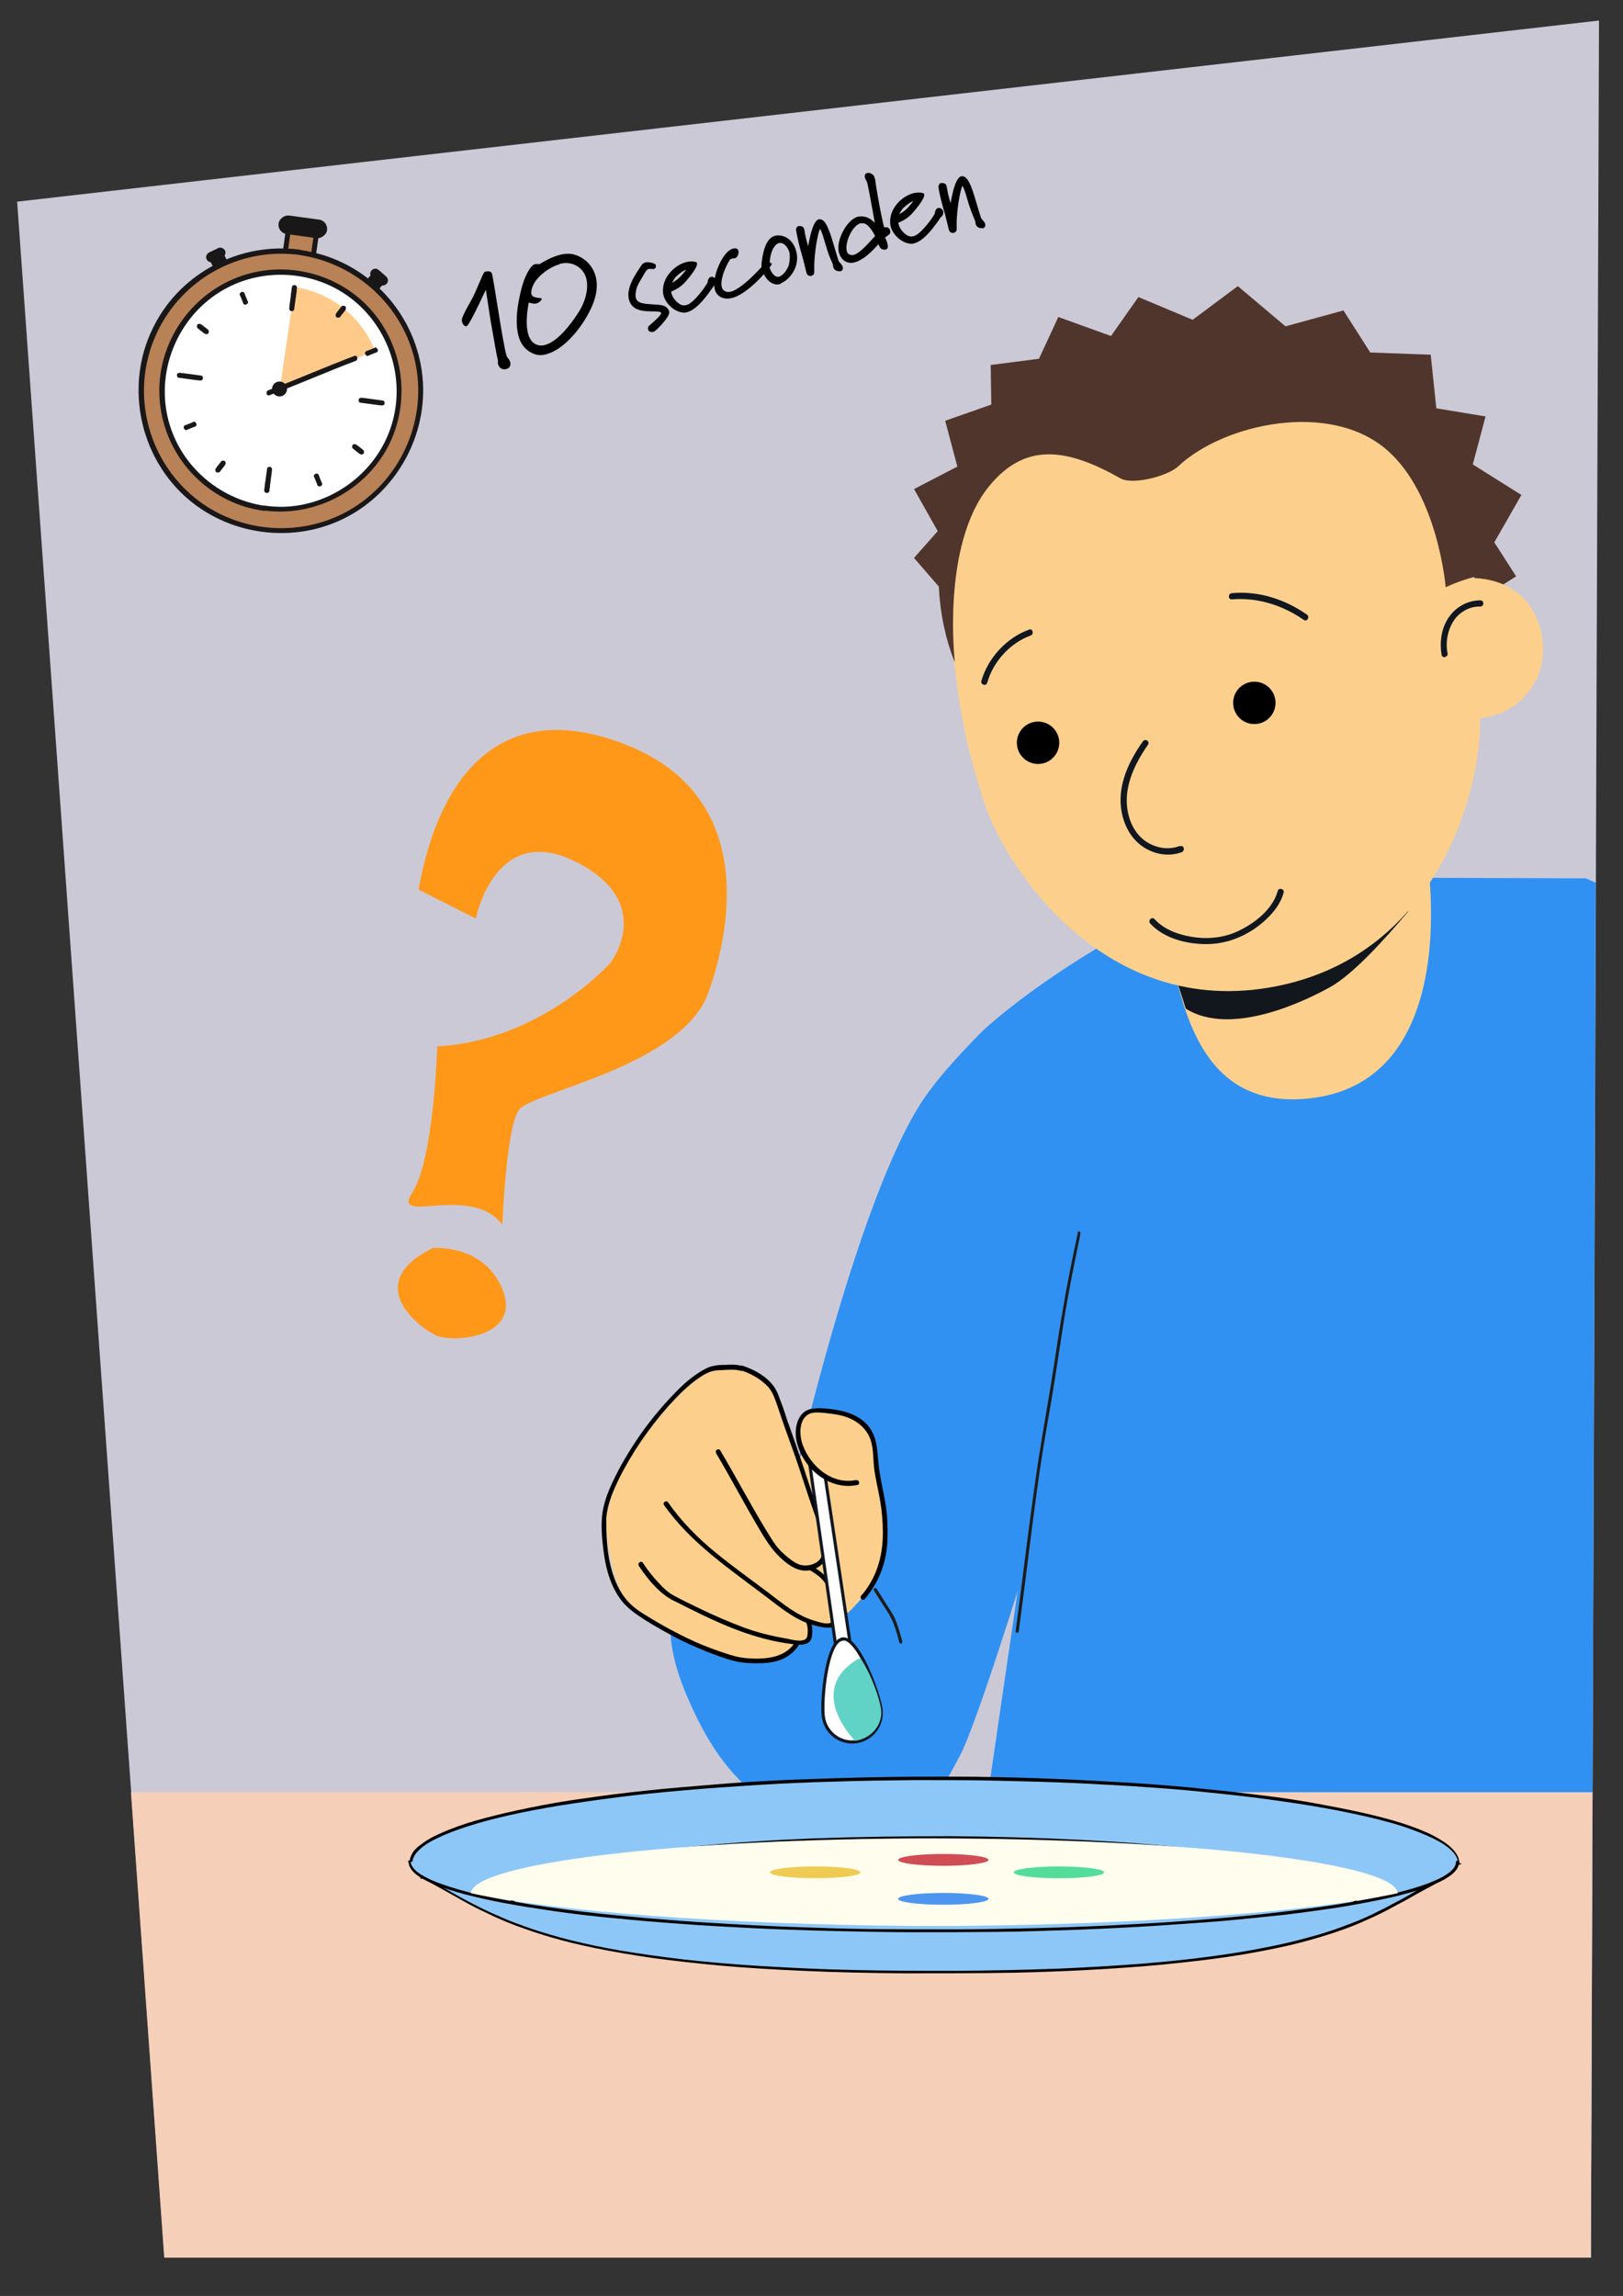 <?xml version="1.0" encoding="UTF-8"?>
<svg id="Laag_1" xmlns="http://www.w3.org/2000/svg" xmlns:xlink="http://www.w3.org/1999/xlink" version="1.1" viewBox="0 0 520.8 736.6">
  <rect x="0" y="0" width="520.8" height="736.6" fill="#333333" stroke="none"/>
  <!-- Generator: Adobe Illustrator 29.0.1, SVG Export Plug-In . SVG Version: 2.1.0 Build 192)  -->
  <defs>
    <style>
      .st0, .st1 {
        fill: none;
      }

      .st2 {
        fill: #f6cfb8;
      }

      .st3 {
        fill: #f0cb53;
      }

      .st4 {
        fill: #191717;
      }

      .st5 {
        fill: #11171f;
      }

      .st6 {
        fill: #1d1d1b;
      }

      .st7 {
        fill: #b98156;
      }

      .st8 {
        fill: #ffca8a;
      }

      .st9, .st10, .st11, .st12 {
        isolation: isolate;
      }

      .st13, .st14 {
        fill: #fff;
      }

      .st15, .st16 {
        fill: #50352c;
      }

      .st17 {
        fill: #ff9819;
      }

      .st18 {
        fill: #3091f3;
      }

      .st19 {
        fill: #8dc7f7;
      }

      .st10 {
        fill: #f2efff;
        opacity: .8;
      }

      .st1 {
        stroke: #000;
        stroke-width: .5px;
      }

      .st1, .st14 {
        stroke-miterlimit: 10;
      }

      .st20 {
        fill: #fcd08c;
      }

      .st14 {
        stroke: #101720;
      }

      .st16 {
        fill-rule: evenodd;
      }

      .st21 {
        fill: #12171d;
      }

      .st11 {
        fill: #2ad386;
        opacity: .8;
      }

      .st12 {
        fill: #61d3c6;
        mix-blend-mode: multiply;
      }

      .st22 {
        fill: #4d96ef;
      }

      .st23 {
        fill: #fffdee;
      }

      .st24 {
        clip-path: url(#clippath);
      }

      .st25 {
        fill: #d04d55;
      }
    </style>
    <clipPath id="clippath">
      <polygon class="st0" points="513 6.6 5.5 64.7 52.7 724.3 510.5 724.3 513 6.6 513 6.6"/>
    </clipPath>
  </defs>
  <g class="st9">
    <g id="Stick_figures_en_schetsen">
      <path id="Path_2269" class="st10" d="M513,6.6L5.5,64.7l47.3,659.6h457.7l2.6-717.7h0Z"/>
      <g class="st24">
        <g>
          <g>
            <path class="st2" d="M323.6,481.3c-7-3-13.6-4-20.9-6.7-4.4-1.6-8.9-2.1-8.9-2.1,0,0-4.8,1-5.2-2.2-.3-2.5-.4-5.9-1-8.3-.8-2.7-2.6-5-5-6.5-2.9-1.8-5.7-2.4-9-2.7-1.9-.2-5-.6-6.7.2-2.2,1-3.2,3.8-3.3,6.3-.1,2.4,2.3,4.7,3.4,6.9-1.8-2.1-11.3,3.6-10.4,3.1-1.4-4.1-2.6-7.9-4.3-12.2-.6-1.5-1-2.9-1.3-4-.3-1.2-1.1-2.7-1.5-4-1.4-5-6.4-8.2-11.3-9.9-2.5-.9-5.1-.6-7.8-.2-13.8,1.9-38,37.4-35.7,52.8,1.5,10.1,2.7,19.3,9.9,25.6,3.9,3.4,8.3,6,13,8.1h0c2.4,11.7,9.3,26.6,16.7,35.9,7.4,9.3,18.9,16,30.5,18.3,6.2,1.3,6.2,2.5,12.5,2.4,3.8,0,7.9-.3,10.9-2.7,1.8-1.5,2.8-3.7,4.1-5.7,26.1-41.4,31.3-92.3,31.3-92.3h0Z"/>
            <path class="st18" d="M396.6,281.5c-2.8.7-48.2,20.4-79.6,47.7-3.7,3.2-17.1,17.6-18.6,20.9-31.9,69.4-38.1,125-38.1,125l66.2,21.9,1.1-6.2,9.2-50.5-45.3,310.1,325.4-11.9-8.8-305.8-7.4,88.7,76-22.4s-10.9-119.4-56.3-162.9c-14.7-11.8-111.5-54.3-111.5-54.3l-112.3-.4h0Z"/>
            <path class="st18" d="M299,349c-22.5,28-44.9,128.3-44.9,128.3l78.7,9.7,44.3-59.3-18.8-63.7c-20.2-25.9-19.4-16-59.4-15h0Z"/>
            <g>
              <path d="M322.2,491.6c-1,8-2.5,16-4.5,23.8-1.7,6.7-3.8,13.3-6.3,19.8-2.1,5.4-4.4,10.7-7,15.9-2,4-4.2,8-6.5,11.9-1.6,2.7-3.2,5.3-4.8,8-.7,1.1-1.3,2.3-1.9,3.4-1,1.7-2,3.4-3.6,4.6s-3.4,1.7-5.2,2-3.8.4-5.8.4-3.1,0-4.6-.4c-1.2-.3-2.4-.7-3.6-1.1-1.8-.5-3.6-.8-5.4-1.3-7.4-1.8-14.6-5.3-20.6-10.1-3-2.3-5.7-5-8-8s-4.2-5.9-6-9.1c-3.8-6.7-7-13.9-9.1-21.3-.5-1.7-.9-3.3-1.2-5-.1-.6-1.1-.4-.9.3,1.5,7.5,4.4,14.7,7.8,21.5s7.3,13.3,12.7,18.6,12.3,9.6,19.6,12.3c1.8.7,3.6,1.2,5.5,1.7s3.7.8,5.5,1.3c1.2.4,2.5.8,3.8,1.1,1.5.3,3.1.5,4.7.5,3.7,0,7.8,0,11-2.1,2.7-1.7,4-4.5,5.5-7.1,1.3-2.3,2.8-4.6,4.2-6.9,2.2-3.6,4.3-7.3,6.2-11,2.6-4.9,5-10,7.1-15.1,2.6-6.2,4.8-12.7,6.7-19.2,2.2-7.6,3.9-15.4,5.1-23.2.3-2.1.6-4.1.9-6.2,0-.6-.9-.6-1,0h0Z"/>
              <path class="st2" d="M227.1,460.4c7.1,11.1,13.3,23.8,20.4,34.9,1.6,2.5,4.8,5.3,7.4,6.9,2.6,1.6,6.4,1.1,8.5-1,2.6-2.6,1.1-8.1-.1-11.7-2-5.9-3.9-11.8-5.9-17.7-1.8-5.3-3.2-9.7-5.1-14.9-.6-1.5-1-2.9-1.3-4-.3-1.2-1.1-2.7-1.5-4-1.4-5-6.4-8.2-11.3-9.9"/>
            </g>
            <path class="st18" d="M329.6,500.7s-16.1,52.4-21.6,62.6c-5.3,10-12,23.3-25.6,23.3s-27-.7-38.9-10c-12-9.3-18.3-21.3-23.3-33-5-11.7-5-19.3-5-19.3l61.3-59.9,57.6,3.7-4.4,32.6h0Z"/>
            <path class="st20" d="M276.9,512.4c3.4-3.7,3.9-3.6,4.7-6.8,3.6-13.5,1.4-22.9,1.4-22.9,0,0-2.1-9.3-2.5-12.5-.3-2.5-.4-5.9-1-8.3-.8-2.7-2.6-5-5-6.5-2.9-1.8-5.1-2.4-8.5-2.7-1.9-.2-5-.6-6.7.2-2.2,1-3.2,3.8-3.3,6.3-.1,2.4,2.3,4.7,3.4,6.9-1.8-2.1-3.8,3.6-2.9,3.1-1.4-4.1-2.6-7.9-4.3-12.2-.6-1.5-1-2.9-1.3-4-.3-1.2-1.1-2.7-1.5-4-1.4-5-6.4-8.2-11.3-9.9-2.5-.9-5.1-.6-7.8-.2-13.8,1.9-38,37.4-35.7,52.8,1.5,10.1,2.7,19.3,9.9,25.6,3.9,3.4,8.3,6,13,8.1h0c19.9,6.3,20.1,10,31.5,7,6.3-1.7,6.7-5,6.7-5,6.3.7,2.2-6.7,5.6-6.3,4.2.4,6.7-.6,9.7-3,1.8-1.5-.6,1.4,5.8-5.6h0Z"/>
            <path d="M204.8,502.1c2.6,3.9,5.7,7.9,9.7,10.5,1.2.8,2.7,1.4,4,2.1,1.9,1,3.9,1.9,5.8,2.9,9.9,4.8,20.1,8.9,31.2,10,2.2.2,4.5,0,5-2.4.3-1.7.2-3.8-.5-5.4-.4-.9-1.7-.1-1.3.8.6,1.2.6,3.2.3,4.5-.6,2.2-5.1.9-6.6.6-4.7-.8-9.2-1.9-13.6-3.5-4.8-1.8-9.4-3.8-14-6-2.9-1.4-5.8-2.8-8.6-4.3-1.7-.9-3.2-2.3-4.5-3.7-2-2.1-3.8-4.3-5.4-6.8-.5-.8-1.8,0-1.3.8h0Z"/>
            <path d="M212.9,482.6c8.6,12.4,21.3,20.8,33.1,29.8,5,3.8,9.9,7.9,16.2,9.3,2.3.5,5.6,1.3,6.8-1.4.9-2.1.3-4.6-.2-6.7-.3-1.3-.6-2.6-1.1-3.8-.3-.8-.9-1.4-1.3-2.2-1.4-2.2-3.3-3.6-5.5-5-.8-.5-1.6.8-.8,1.3,1.8,1.1,3.6,2.3,4.8,4.2.3.5.7,1,1,1.5.5.8.8,1.9,1,2.9.6,2,1.3,4.4,1,6.5-.6,3.1-4.8,1.5-6.8.9-5.6-1.7-10-5.5-14.5-8.9-5.7-4.3-11.6-8.5-17.1-13s-11-10-15.1-16c-.6-.8-1.9,0-1.3.8h0Z"/>
            <path d="M238.3,438.3c-1.9-.6-3.7-.5-5.7-.4-1.1,0-2.3,0-3.5.3-1.4.2-2.7.9-3.9,1.6-3.4,2-6.4,4.7-9.1,7.6-7,7.2-13,15.6-17.7,24.4-1.9,3.7-3.8,7.6-4.7,11.6-1.1,4.6-.6,9.7,0,14.4.7,5.6,2.3,11.3,5.8,15.8,2,2.5,4.5,4.2,7.1,5.9,3.3,2.1,6.7,4,10.1,5.8s6.9,3.3,10.4,4.7c2.9,1.1,5.9,2.3,9,3,2.7.6,5.5.7,8.3.6,3.1-.1,6.3-.7,8.9-2.6,1.2-.9,2.2-1.9,3-3.2.5-.8-.8-1.6-1.3-.8-1.7,2.8-4.8,4.3-8,4.8-2.9.5-6.1.4-9,0-2.6-.4-5-1.3-7.4-2.1-3.5-1.2-6.9-2.6-10.2-4.2s-6.7-3.4-9.9-5.3c-2.8-1.7-5.8-3.3-8.2-5.6-4-3.9-5.9-9.3-6.9-14.7-.5-2.8-.7-5.6-.8-8.4,0-2.1-.2-4.3.2-6.4.6-3.6,2.1-7.1,3.7-10.4,4.2-8.5,9.7-16.5,16-23.6,3-3.3,6.2-6.6,9.9-9.1,1.3-.9,2.7-1.7,4.2-2.1.8-.2,1.6-.3,2.5-.3,2.2-.1,4.5-.4,6.7.2.9.3,1.3-1.2.4-1.5h0Z"/>
            <path d="M229.7,466.1c4.9,8.2,9.3,16.7,14.2,24.9,2.2,3.7,4.4,7.1,7.8,9.9,2.7,2.2,5.7,3.8,9.3,2.6,8-2.7,3.4-13,1.6-18.4-3.1-9.2-6-18.4-9.3-27.5-.9-2.3-1.5-4.7-2.4-7-.8-2-1.3-4-2.6-5.8-2.4-3.3-6.1-5.3-9.9-6.6-.9-.3-1.3,1.1-.4,1.5,3.2,1.1,6.4,2.9,8.7,5.5,1.2,1.5,1.8,3.1,2.4,4.8s1.2,3.5,1.8,5.3c1.4,4.1,2.9,8.1,4.3,12.1s2.8,8.4,4.2,12.6c1.3,3.9,2.8,7.8,3.9,11.7.8,2.8,1.8,7-.8,9.2-1.4,1.1-3.2,1.5-4.9,1.3s-3.2-1.3-4.6-2.4c-1.5-1.2-2.9-2.5-4-4-1.2-1.6-2.2-3.4-3.3-5.1-5.1-8.4-9.6-17-14.6-25.4-.5-.8-1.8,0-1.3.8h0Z"/>
            <path class="st6" d="M289.6,526.8c-.7-2.4-1.3-4.9-2.3-7.2-.7-1.7-1.8-3.2-2.8-4.8-1.1-1.7-2.1-3.4-3.2-5.1-.3-.5-1.2,0-.9.5,1.5,2.5,3.1,4.9,4.7,7.4.9,1.5,1.5,2.9,2.1,4.6s1,3.2,1.4,4.8c.2.6,1.1.3.9-.3h0Z"/>
            <path class="st6" d="M345.9,395.4c-1.8,8.3-3.5,16.6-4.9,25-1,5.8-1.9,11.7-2.8,17.6-1.2,7.9-2.6,15.7-3.9,23.6-1.5,8.9-2.7,17.9-3.9,26.9-1.4,10.4-2.6,20.7-4,31.1-.2,1.3-.3,2.5-.5,3.8,0,.6.9.6,1,0,1.4-10.4,2.7-20.8,4-31.2,1.2-9.3,2.4-18.5,3.9-27.8,1.3-8,2.8-15.9,4-23.9.9-5.8,1.8-11.7,2.7-17.5,1.3-7.8,2.8-15.5,4.4-23.3.3-1.3.6-2.7.8-4,.1-.6-.8-.9-.9-.3h0Z"/>
            <path d="M276.9,513.2c1,0,1-1.5,0-1.5s-1,1.5,0,1.5h0Z"/>
          </g>
          <rect class="st2" x="26.4" y="575" width="507.7" height="167.1"/>
          <g>
            <ellipse class="st13" cx="299.7" cy="597.3" rx="168.1" ry="22.2"/>
            <path class="st13" d="M151.5,607.8c22.8,10.9,80.6,17.8,148.2,17.8s125.4-7,148.2-17.8H151.5Z"/>
            <path class="st19" d="M467.9,597.9c0-15-75.3-27.2-168.1-27.2s-168.1,12.2-168.1,27.2h336.3,0Z"/>
            <g>
              <path class="st19" d="M135.9,602.3c21.8,10.9,37.7,30.3,163.5,30.3s139.9-18.1,161.7-29"/>
              <path d="M135.6,602.7c2.1,1.1,4.2,2.2,6.3,3.4,2.2,1.2,4.4,2.5,6.6,3.7,2.5,1.4,5,2.7,7.6,3.9,3,1.5,6.1,2.8,9.2,4,3.8,1.4,7.6,2.7,11.4,3.8,4.7,1.4,9.5,2.5,14.3,3.5,5.9,1.2,11.9,2.2,17.9,3.1,7.3,1,14.7,1.8,22.1,2.5,8.9.8,17.9,1.3,26.8,1.7,10.8.5,21.6.7,32.4.8,11.7,0,23.4,0,35-.2,9.8-.2,19.6-.6,29.4-1.2,8.1-.5,16.2-1.1,24.2-2,6.6-.7,13.1-1.5,19.7-2.6,5.3-.9,10.5-1.9,15.7-3.1,4.2-1,8.4-2.2,12.5-3.5,3.4-1.1,6.8-2.3,10-3.7,2.7-1.2,5.4-2.4,8.1-3.8,2.3-1.2,4.6-2.5,6.9-3.7,2.1-1.2,4.2-2.4,6.3-3.5,1-.5,2-1.1,3-1.6.5-.3,0-1.1-.5-.8-2.1,1.1-4.2,2.2-6.3,3.4s-4.3,2.5-6.5,3.6c-2.4,1.3-4.9,2.6-7.4,3.8-2.9,1.4-5.9,2.6-8.9,3.7-3.7,1.4-7.4,2.6-11.2,3.6-4.6,1.3-9.4,2.4-14.1,3.3-5.9,1.2-11.8,2.1-17.7,2.9-7.3,1-14.6,1.7-21.9,2.3-8.9.7-17.9,1.2-26.8,1.6-10.8.4-21.5.6-32.3.7-11.6,0-23.2,0-34.8-.3-9.8-.2-19.6-.7-29.4-1.3-8.1-.5-16.2-1.2-24.3-2.1-6.6-.8-13.2-1.7-19.8-2.8-5.3-.9-10.6-2-15.9-3.3-4.3-1.1-8.5-2.3-12.7-3.7-3.4-1.2-6.8-2.4-10.1-3.9-2.8-1.2-5.6-2.5-8.3-3.9-2.4-1.2-4.7-2.5-7-3.8-2.1-1.2-4.2-2.4-6.4-3.6-1-.5-2-1.1-3.1-1.6-.6-.3-1,.5-.5.8h0Z"/>
            </g>
            <path d="M468.3,597.8c0-1.8-1-3.3-2.2-4.6-1.7-1.8-3.9-3-6-4.2-3.1-1.6-6.4-2.8-9.7-3.9-4.3-1.4-8.7-2.5-13.1-3.5-5.3-1.2-10.7-2.2-16.1-3.2-6.2-1.1-12.5-2-18.8-2.7-7.1-.9-14.2-1.6-21.3-2.3-7.7-.7-15.5-1.3-23.2-1.7-8.4-.5-16.7-.9-25.1-1.2-8.8-.3-17.6-.5-26.4-.5s-18,0-27,.2-17.2.5-25.8.8c-8.1.4-16.1.8-24.1,1.5-7.4.6-14.9,1.2-22.3,2-6.7.7-13.3,1.5-19.9,2.5-5.9.8-11.7,1.8-17.5,3-4.9,1-9.8,2.1-14.6,3.4-3.8,1-7.6,2.2-11.3,3.7-2.7,1.1-5.5,2.3-7.9,4s-3.3,2.5-4.1,4.3c-.3.7-.5,1.5-.5,2.3s.9.6.9,0,.2-1.4.5-2c.4-.8.9-1.4,1.5-2,1.7-1.7,3.9-3,6.1-4,3.1-1.5,6.4-2.7,9.8-3.8,4.3-1.4,8.7-2.5,13.1-3.5,5.3-1.2,10.7-2.2,16.1-3.1,6.3-1,12.6-1.9,18.9-2.7,7-.9,14-1.6,21.1-2.2,7.7-.7,15.4-1.2,23.1-1.7,8.3-.5,16.6-.9,24.9-1.1,8.7-.3,17.5-.4,26.2-.5,8.9,0,17.8,0,26.7.2s17.1.4,25.6.8c8,.4,16,.8,24,1.4,7.4.5,14.7,1.2,22.1,2,6.7.7,13.3,1.5,20,2.5,5.8.8,11.7,1.8,17.5,2.9,4.9,1,9.8,2,14.6,3.3,3.9,1,7.7,2.2,11.4,3.7,2.7,1.1,5.5,2.3,7.9,3.9,1.6,1.1,3.2,2.4,4,4.1.3.6.5,1.3.5,1.9s1,.6,1,0h0Z"/>
            <g>
              <path class="st19" d="M131.6,597.3c0,12.3,75.3,22.2,168.1,22.2s168.1-9.9,168.1-22.2"/>
              <path d="M131.1,597.3c0,1.5,1,2.8,2.1,3.8,1.8,1.5,4,2.5,6.1,3.4,3.1,1.3,6.4,2.3,9.7,3.2,4.3,1.1,8.7,2.1,13.1,2.9,5.3,1,10.7,1.8,16.1,2.6,6.2.9,12.5,1.6,18.8,2.2,7.1.7,14.2,1.3,21.2,1.8,7.8.6,15.6,1,23.3,1.4,8.4.4,16.7.7,25.1.9,8.8.2,17.6.4,26.4.4s18,0,27-.1,17.2-.4,25.8-.7c8.1-.3,16.1-.7,24.2-1.2,7.4-.5,14.9-1,22.3-1.6,6.7-.6,13.4-1.3,20-2,5.8-.7,11.6-1.5,17.5-2.4,4.9-.8,9.7-1.7,14.5-2.7,3.8-.8,7.6-1.8,11.4-3,2.7-.9,5.4-1.9,7.9-3.3,1.5-.9,3.2-2,4.1-3.6.3-.6.5-1.2.5-1.9s-1-.6-1,0-.2,1.1-.5,1.6c-.4.6-.9,1.2-1.6,1.7-1.7,1.4-4,2.4-6,3.2-3.2,1.3-6.5,2.2-9.8,3.1-4.3,1.1-8.7,2-13.1,2.8-5.4,1-10.7,1.8-16.1,2.5-6.2.8-12.5,1.6-18.8,2.2-7,.7-14.1,1.3-21.1,1.8-7.7.6-15.4,1-23.1,1.4-8.3.4-16.6.7-24.9.9-8.7.2-17.4.4-26.2.4s-17.9,0-26.8-.1-17-.4-25.5-.7c-8-.3-16-.7-24-1.2-7.4-.4-14.7-1-22.1-1.6-6.7-.6-13.3-1.2-20-2-5.8-.7-11.6-1.5-17.4-2.4-4.9-.8-9.8-1.7-14.6-2.7-3.8-.8-7.7-1.8-11.4-3-2.7-.9-5.4-1.8-7.9-3.2-1.5-.8-3.2-1.9-4-3.3-.3-.5-.5-1-.5-1.5s-.9-.6-.9,0h0Z"/>
            </g>
            <path d="M165.3,610.1c-.4-.7-.8-1.4-.8-2.3,0-.2,0,0,0-.2,0-.1,0-.3.1-.4,0-.1,0,0,.1-.3,0-.1.1-.3.2-.4.1-.2.3-.4.6-.7,1.2-1.2,2.9-2.1,4.5-2.8,2.5-1.1,5.1-1.9,7.7-2.7,3.5-1,7-1.7,10.5-2.4,9.4-1.8,18.9-3.1,28.3-4.1,12-1.3,24.1-2.1,36.2-2.8,13.8-.7,27.6-1.1,41.5-1.1s28.4.1,42.5.7c12.5.5,24.9,1.2,37.3,2.4,10.1.9,20.3,2.1,30.3,3.8,7,1.2,14.1,2.5,20.9,4.9,2.2.7,4.3,1.6,6.3,2.8,1.2.7,2.4,1.6,3.1,2.8,0,.1.1.4.2.6,0,.2,0,0,0,.3,0,.6-.2,1.2-.5,1.8s.5,1,.8.5c2.2-4-2.4-6.6-5.4-8-5.7-2.6-12-4-18.2-5.2-9.3-1.9-18.7-3.1-28.2-4.2-12.1-1.3-24.2-2.2-36.4-2.8-14.1-.7-28.1-1.1-42.2-1.2-14.4,0-28.7.2-43.1.7-12.8.5-25.5,1.3-38.2,2.5-10.2,1-20.5,2.1-30.6,3.9-7,1.2-14,2.6-20.7,5-2.1.8-4.1,1.6-5.9,2.8-1.1.8-2.3,1.8-2.7,3.2-.3,1.2.1,2.4.8,3.4.3.5,1.2,0,.8-.5h0Z"/>
          </g>
          <path class="st23" d="M306.3,617.9c61.7-.5,114.6-4.6,142.2-10.5-.6-9.7-66.8-17.5-148.4-17.6h-.6c-81.7,0-147.8,7.9-148.4,17.6,27.6,5.9,80.4,10,142.2,10.5h0c2.2,0,4.4,0,6.6,0,2.2,0,4.4,0,6.6,0h0c0,0,0,0,0,0Z"/>
        </g>
      </g>
      <path class="st20" d="M373.2,288.1v2c.4,3.9.9,7.6,1.6,11.2,4.4,21.9,10.4,54.9,45.4,51.1,35-3.8,40.5-40.6,38.7-68.1l-.9-13.7c-7.6,7.1-18.1,13.3-30.4,17.5-20.5,6.9-41,6.5-54.3,0h0Z"/>
      <path class="st21" d="M376.8,312l3.7,11.6c14.8,9.3,39.1-2.9,46.3-6.9,7.2-4,16.9-14.6,25.1-24.3l-3-2.9c-12,12.7-13.2,16.3-31,20.4-16.5,3.8-24.2,5.2-41.1,2.1h0Z"/>
      <g>
        <path class="st16" d="M475.8,191.7l10.7-6.8-7-10.9,8.7-15.2-15.6-9.8,4.1-15.4-15.8-2.6-1.8-17.2-19.4-.7-8.6-13.5-18.6,5.1-15.3-12.9-14.5,10.8-17.4-7.3-8.8,12.5-16.9-6.1-6.2,13.4-15.5,2,.2,12.7-14.8,5.2,3.9,14.7-13.9,7.2,7.6,13.5-7.6,8.6,8.3,9.6,7.5-14.8,9.7-24.1,12.2-16.9s13.7-10.7,14.4-10.7,22.4-6,22.4-6l21.1-2.4s24.2,4.9,25.2,5.4,20.7,8.7,20.7,8.7l16.4,14.4s13.6,17,13.5,18.7,8.2,19.6,8,20.6c-.7,3.2,2.9,9.8,2.9,9.8h0Z"/>
        <g>
          <path class="st20" d="M315.6,256.8c5.8,19.1,36.8,69.1,91.3,60.1,54.5-9,68.6-64,68-86.4,4.2-.9,6.1-1.1,9.4-3.1,8.8-5.3,12-14.6,10.5-23.2-1.9-11.4-10.6-19.6-25.3-18.7h0c-.1-.5-14.8-81.8-95.1-68.6-80.3,13.2-68.4,93.8-68.2,95.4h0c2.3,21.2,5.6,32.4,9.4,44.5h0Z"/>
          <path class="st15" d="M334.2,120.4l41.2-13.8h43.4c0-.1,30.4,12.9,31,16.5.6,3.7,20.9,23.7,20.9,23.7l6.2,37.5c0,.1-4.9.4-13,4.1,0,0-2.4-29.6-18.7-43.9-18.4-16.2-52.7-8.5-67.1,5.1-3.3,3.1-14.5,6.1-18.5,3.9-16.7-9.4-30.4-12.1-42.3,2.6-15.3,18.9-10.9,56.3-10.9,56.3,0,0-10-21.7-2.3-48.5,7.8-26.8,30.2-43.5,30.2-43.5h0Z"/>
          <path class="st5" d="M410,285.9c-1.7,6-7.6,10.5-13.1,13s-12,2.6-17.9.9c-3.2-.9-6.2-2.4-8.5-4.9-.9-1-2.3.5-1.4,1.4,4.4,4.8,11.7,6.6,18,6.6,6.9,0,13.4-2.8,18.5-7.3,2.8-2.5,5.3-5.5,6.3-9.2.4-1.2-1.6-1.8-1.9-.5h0Z"/>
          <circle cx="402.5" cy="225.5" r="6.8"/>
          <circle cx="333.1" cy="238.3" r="6.8"/>
          <path class="st5" d="M419.4,197.2c-7-4.9-15.5-7.7-24.1-6.9-1.3.1-1.3,2.1,0,2,8.3-.7,16.3,1.9,23.1,6.6,1,.7,2-1,1-1.7h0Z"/>
          <path class="st5" d="M330.2,202c-7.2,2.6-13.2,9.1-15.3,16.5-.3,1.2,1.6,1.8,1.9.5,1.9-6.7,7.3-12.7,13.9-15.1,1.2-.4.7-2.4-.5-1.9h0Z"/>
          <path class="st5" d="M475.1,192.6c-4,0-7.8,2-10.1,5.3-2.5,3.5-3.1,8.1-2.4,12.2.2,1.3,2.2.7,1.9-.5-.7-3.6,0-7.4,2-10.5,1.9-2.8,5.1-4.6,8.5-4.5,1.3,0,1.3-2,0-2h0Z"/>
        </g>
        <path class="st5" d="M378.6,271.4c-3.4,1.3-7.1.8-10.2-1s-5.3-5.1-6.2-8.7c-2.2-8.2,1.6-16.2,6.2-22.8.7-1.1-1-2.1-1.7-1-4.1,5.8-7.5,12.7-7.1,20,.4,6.3,3.5,12.5,9.6,15.1,3.2,1.4,6.8,1.6,10,.4,1.2-.5.7-2.4-.5-1.9h0Z"/>
      </g>
      <path class="st14" d="M259.4,466.7l9.6,67.1,4.7-.6-9.9-66.1c0-.5-.4-1-.8-1.2-.6-.4-1.6-.7-2.9-.4-.5.1-.8.6-.7,1.1h0Z"/>
      <g>
        <path class="st20" d="M275,475.5c-3.2.8-8-.3-10.7-2-2.7-1.8-4.8-4.4-6.4-7.3-1.1-2.2-2-4.6-1.8-7,.2-2.4,1.1-5.3,3.3-6.3,1.7-.8,4.8-.4,6.7-.2,3.4.4,6.1,1,9,2.7,2.4,1.5,4.2,3.8,5,6.5.7,2.4.8,5.8,1,8.3.5,3.9,2,10,2.4,13.9,1.2,12,.2,20.4-6.7,28.3"/>
        <path d="M274.8,474.8c-7.7,1.7-14.7-4.3-17.2-11.2-1.1-2.9-1.4-8.1,1.9-9.9,1.5-.8,3.5-.5,5-.4,1.8.2,3.6.4,5.3.8,3.8.9,7.2,3,9,6.5,1.6,3.2,1.3,7,1.7,10.4s1.3,6.8,1.9,10.3.9,7,.9,10.5c0,7.5-2,14.4-6.9,20.1-.6.7.4,1.8,1.1,1.1,4.8-5.6,7.1-12.2,7.3-19.5.1-4-.1-8-.8-11.9s-1.7-8-2.1-12-.4-7.9-2.6-11.2-6.1-5.2-10-5.9c-1.9-.4-3.9-.6-5.8-.7-1.7,0-3.5,0-5,.9-3,1.9-3.6,6.4-2.9,9.6,1.8,8.6,10.5,16.1,19.6,14.1.9-.2.5-1.7-.4-1.5h0Z"/>
      </g>
      <path class="st14" d="M270.3,525.8c5.1-.7,11.7,17.4,12.4,22.5s-2.9,9.8-8,10.5-9.8-2.9-10.5-8,1-24.3,6.1-24.9h0Z"/>
      <ellipse class="st3" cx="261.6" cy="600.7" rx="14.5" ry="1.9"/>
      <ellipse class="st11" cx="339.8" cy="600.7" rx="14.5" ry="1.9"/>
      <ellipse class="st22" cx="302.7" cy="609.2" rx="14.5" ry="1.9"/>
      <ellipse class="st25" cx="302.7" cy="596.7" rx="14.5" ry="1.9"/>
      <path class="st12" d="M282.7,548.3c-.4-3.1-3-11-6.6-16.3-.9.3-1.4.6-2.4,1.3-14.4,10.2.7,25.2.7,25.2,5.1-.7,9-5.1,8.3-10.2h0Z"/>
      <g>
        <path class="st17" d="M134.3,285.4l18.4,9.3s6.1-31.3,32.1-18.2c26,13.1,11.1,32.4,11.1,32.4,0,0-22.2,25-55.6,26.8,0,0-1,36.1-8,46.9s18.7-3.1,28.9,10.3c0,0,1.2-31,5.3-36.8s52.3-13.9,60.8-37.6c8.4-23.6,13.7-63.5-26-79.4-39.7-15.9-60.3,8.7-67,46.4h0Z"/>
        <path class="st17" d="M138.8,400.4s16.8-1.5,22.6,13.7-16.5,16.9-21.8,14.2c-5.3-2.6-23.6-16.6-.7-27.9Z"/>
      </g>
      <g>
        <circle class="st13" cx="90" cy="125.3" r="38.1"/>
        <g>
          <rect class="st7" x="91.8" y="74.1" width="9.1" height="9.1" transform="translate(5.5 163.4) rotate(-82.2)"/>
          <path class="st4" d="M100.5,82.9c-2.6-.4-5.2-.7-7.9-1.1-.4,0-.7,0-1.1-.2l.6,1c.4-2.6.7-5.2,1.1-7.9,0-.4,0-.7.2-1.1l-1,.6c2.6.4,5.2.7,7.9,1.1.4,0,.7,0,1.1.2l-.6-1c-.4,2.6-.7,5.2-1.1,7.9,0,.4,0,.7-.2,1.1,0,.4.1.9.6,1,.4.1,1-.1,1-.6.4-2.6.7-5.2,1.1-7.9,0-.4,0-.7.2-1.1,0-.4,0-.9-.6-1-2.6-.4-5.2-.7-7.9-1.1-.4,0-.7,0-1.1-.2-.4,0-.9,0-1,.6-.4,2.6-.7,5.2-1.1,7.9,0,.4,0,.7-.2,1.1,0,.4,0,.9.6,1,2.6.4,5.2.7,7.9,1.1.4,0,.7,0,1.1.2.4,0,.9-.1,1-.6.1-.4-.1-1-.6-1Z"/>
        </g>
        <g>
          <path class="st7" d="M96.1,80.9c-24.5-3.3-47.2,13.8-50.5,38.4-3.3,24.5,13.8,47.2,38.4,50.5,24.5,3.4,47.2-13.8,50.5-38.4,3.4-24.5-13.8-47.2-38.4-50.5ZM84.8,163.1c-20.8-2.8-35.4-22-32.6-42.9s22-35.4,42.9-32.6c20.8,2.8,35.4,22,32.6,42.9-2.8,20.8-22,35.4-42.9,32.6Z"/>
          <g>
            <path class="st4" d="M96.1,80.1c-18.8-2.5-37.8,7.2-46.5,24.1-8.9,16.9-6,38.1,6.9,52.2s34,18.5,51.6,11,28.8-25.9,27.6-44.9-14.2-35.2-32.1-40.7c-2.3-.7-4.7-1.2-7.2-1.6-1-.2-1.5,1.4-.4,1.6,18.2,2.6,33.2,16.2,37.2,34.2,4,18.1-4.1,37.1-19.8,46.9s-36.5,8.5-50.9-3.2-20-31.4-13.8-48.9,22.6-29.1,40.8-29.4c2.3,0,4.6.1,6.8.4,1.1.1,1-1.5,0-1.7h0Z"/>
            <path class="st4" d="M85.1,162.3c-15.4-2.2-28.1-13.7-31.4-28.9s3.5-31.4,16.8-39.7,30.9-7.2,43,2.7c12.1,9.9,16.9,26.6,11.7,41.3-5.1,14.5-19.2,24.6-34.5,24.9-1.9,0-3.9-.1-5.8-.4-1.1-.1-1,1.5,0,1.6,16,2.1,32.1-6.2,39.6-20.5,7.5-14.4,5.1-32.4-5.9-44.4s-28.9-15.8-43.9-9.3-24.6,22-23.5,38.3c1.1,16.3,12.2,30,27.5,34.7,2,.6,4,1,6,1.3,1,.1,1.5-1.4.4-1.6h0Z"/>
          </g>
        </g>
        <rect class="st4" x="94.2" y="64.9" width="6" height="15.7" rx="3" ry="3" transform="translate(11.9 159.2) rotate(-82.2)"/>
        <g>
          <path class="st4" d="M121.5,86.6l2.4,2.1c.7.6.8,1.6.2,2.3h0c-.6.7-1.6.8-2.3.2l-2.4-2.1c-.7-.6-.8-1.6-.2-2.3h0c.6-.7,1.6-.8,2.3-.2Z"/>
          <rect class="st4" x="118.7" y="87.9" width="3.4" height="4.9" transform="translate(-26.8 122) rotate(-49)"/>
        </g>
        <g>
          <path class="st4" d="M71.4,82.6l-2.9,1.4c-.8.4-1.8,0-2.2-.8h0c-.4-.8,0-1.8.8-2.2l2.9-1.4c.8-.4,1.8,0,2.2.8h0c.4.8,0,1.8-.8,2.2Z"/>
          <rect class="st4" x="67.7" y="81.8" width="4.9" height="3.4" transform="translate(-29.1 38.2) rotate(-25.4)"/>
        </g>
        <path class="st8" d="M120.4,112.6c-4.2-10.6-13.8-18.7-25.8-20.5l-4.8,32.6,30.7-12.2Z"/>
        <g>
          <g>
            <line class="st0" x1="94.5" y1="92.3" x2="93.6" y2="99"/>
            <path class="st4" d="M93.7,92.1c-.3,2-.5,3.9-.8,5.9,0,.3,0,.6-.1.8,0,.4.1.9.6,1,.4.1,1-.1,1-.6.3-2,.5-3.9.8-5.9,0-.3,0-.6.1-.8,0-.4-.1-.9-.6-1-.4-.1-1,.1-1,.6h0Z"/>
          </g>
          <g>
            <line class="st0" x1="86.5" y1="150.6" x2="85.6" y2="157.4"/>
            <path class="st4" d="M85.7,150.4c-.3,2-.5,3.9-.8,5.9,0,.3,0,.6-.1.8,0,.4.1.9.6,1,.4.1,1-.1,1-.6.3-2,.5-3.9.8-5.9,0-.3,0-.6.1-.8,0-.4-.1-.9-.6-1-.4-.1-1,.1-1,.6h0Z"/>
          </g>
        </g>
        <g>
          <g>
            <line class="st0" x1="122.6" y1="129.3" x2="115.9" y2="128.3"/>
            <path class="st4" d="M122.8,128.5c-2-.3-3.9-.5-5.9-.8-.3,0-.6,0-.8-.1-.4,0-.9.1-1,.6-.1.4.1,1,.6,1,2,.3,3.9.5,5.9.8.3,0,.6,0,.8.1.4,0,.9-.1,1-.6.1-.4-.1-1-.6-1h0Z"/>
          </g>
          <g>
            <line class="st0" x1="64.2" y1="121.3" x2="57.5" y2="120.4"/>
            <path class="st4" d="M64.5,120.5c-2-.3-3.9-.5-5.9-.8-.3,0-.6,0-.8-.1-.4,0-.9.1-1,.6-.1.4.1,1,.6,1,2,.3,3.9.5,5.9.8.3,0,.6,0,.8.1.4,0,.9-.1,1-.6.1-.4-.1-1-.6-1h0Z"/>
          </g>
        </g>
        <g>
          <g>
            <line class="st0" x1="94.5" y1="92.3" x2="94.1" y2="95"/>
            <path class="st4" d="M93.7,92.1c-.1.8-.2,1.6-.3,2.4v.3c0,.2,0,.4,0,.6,0,.2.3.3.5.4.2,0,.4,0,.6,0,.2-.1.3-.3.4-.5.1-.8.2-1.6.3-2.4v-.3c0-.2,0-.4,0-.6,0-.2-.3-.3-.5-.4-.2,0-.4,0-.6,0-.2.1-.3.3-.4.5h0Z"/>
          </g>
          <g>
            <line class="st0" x1="86" y1="154.6" x2="85.6" y2="157.4"/>
            <path class="st4" d="M85.2,154.4c-.1.8-.2,1.6-.3,2.4v.3c0,.2,0,.4,0,.6,0,.2.3.3.5.4.2,0,.4,0,.6,0,.2-.1.3-.3.4-.5.1-.8.2-1.6.3-2.4v-.3c0-.2,0-.4,0-.6,0-.2-.3-.3-.5-.4-.2,0-.4,0-.6,0-.2.1-.3.3-.4.5h0Z"/>
          </g>
        </g>
        <g>
          <g>
            <line class="st0" x1="110.2" y1="98.9" x2="108.5" y2="101"/>
            <path class="st4" d="M109.6,98.3c-.5.6-1,1.3-1.5,1.9,0,0-.1.2-.2.3-.1.2-.2.3-.2.6s0,.4.2.6.4.2.6.2c.2,0,.4,0,.6-.2.5-.6,1-1.3,1.5-1.9,0,0,.1-.2.2-.3.1-.2.2-.3.2-.6s0-.4-.2-.6-.4-.2-.6-.2c-.2,0-.4,0-.6.2h0Z"/>
          </g>
          <g>
            <line class="st0" x1="71.6" y1="148.6" x2="69.9" y2="150.8"/>
            <path class="st4" d="M71,148c-.5.6-1,1.3-1.5,1.9,0,0-.1.2-.2.3-.1.2-.2.3-.2.6s0,.4.2.6.4.2.6.2c.2,0,.4,0,.6-.2.5-.6,1-1.3,1.5-1.9,0,0,.1-.2.2-.3.1-.2.2-.3.2-.6s0-.4-.2-.6-.4-.2-.6-.2c-.2,0-.4,0-.6.2h0Z"/>
          </g>
        </g>
        <g>
          <g>
            <line class="st0" x1="120.5" y1="112.4" x2="117.9" y2="113.4"/>
            <path class="st4" d="M120.2,111.6c-.7.3-1.5.6-2.2.9-.1,0-.2,0-.3.1-.2,0-.4.2-.5.4,0,.2-.2.4,0,.6s.2.4.4.5.4.2.6,0c.7-.3,1.5-.6,2.2-.9.1,0,.2,0,.3-.1.2,0,.4-.2.5-.4,0-.2.2-.4,0-.6s-.2-.4-.4-.5-.4-.2-.6,0h0Z"/>
          </g>
          <g>
            <line class="st0" x1="62.2" y1="136.2" x2="59.7" y2="137.2"/>
            <path class="st4" d="M62,135.4c-.7.3-1.5.6-2.2.9-.1,0-.2,0-.3.1-.2,0-.4.2-.5.4,0,.2-.2.4,0,.6s.2.4.4.5.4.2.6,0c.7-.3,1.5-.6,2.2-.9.1,0,.2,0,.3-.1.2,0,.4-.2.5-.4,0-.2.2-.4,0-.6s-.2-.4-.4-.5-.4-.2-.6,0h0Z"/>
          </g>
        </g>
        <g>
          <g>
            <line class="st0" x1="116" y1="144.9" x2="113.9" y2="143.3"/>
            <path class="st4" d="M116.6,144.4c-.6-.5-1.3-1-1.9-1.5,0,0-.2-.1-.3-.2-.2-.1-.3-.2-.6-.2s-.4,0-.6.2-.2.4-.2.6c0,.2,0,.4.2.6.6.5,1.3,1,1.9,1.5,0,0,.2.1.3.2.2.1.3.2.6.2s.4,0,.6-.2.2-.4.2-.6c0-.2,0-.4-.2-.6h0Z"/>
          </g>
          <g>
            <line class="st0" x1="66.3" y1="106.4" x2="64.1" y2="104.7"/>
            <path class="st4" d="M66.8,105.8c-.6-.5-1.3-1-1.9-1.5,0,0-.2-.1-.3-.2-.2-.1-.3-.2-.6-.2s-.4,0-.6.2-.2.4-.2.6c0,.2,0,.4.2.6.6.5,1.3,1,1.9,1.5,0,0,.2.1.3.2.2.1.3.2.6.2s.4,0,.6-.2.2-.4.2-.6c0-.2,0-.4-.2-.6h0Z"/>
          </g>
        </g>
        <g>
          <g>
            <line class="st0" x1="102.5" y1="155.2" x2="101.4" y2="152.7"/>
            <path class="st4" d="M103.3,155c-.3-.7-.6-1.5-.9-2.2,0-.1,0-.2-.1-.3,0-.2-.2-.4-.4-.5-.2-.1-.4-.1-.6,0s-.4.2-.5.4-.2.4,0,.6c.3.7.6,1.5.9,2.2,0,.1,0,.2.1.3,0,.2.2.4.4.5.2.1.4.1.6,0s.4-.2.5-.4.2-.4,0-.6h0Z"/>
          </g>
          <g>
            <line class="st0" x1="78.7" y1="96.9" x2="77.6" y2="94.4"/>
            <path class="st4" d="M79.5,96.7c-.3-.7-.6-1.5-.9-2.2,0-.1,0-.2-.1-.3,0-.2-.2-.4-.4-.5-.2,0-.4-.2-.6,0s-.4.2-.5.4-.2.4,0,.6c.3.7.6,1.5.9,2.2,0,.1,0,.2.1.3,0,.2.2.4.4.5.2,0,.4.2.6,0s.4-.2.5-.4.2-.4,0-.6h0Z"/>
          </g>
        </g>
        <circle class="st4" cx="89.7" cy="124.8" r="2.4"/>
        <path class="st4" d="M113.7,114.2c-9.3,3.5-18.3,7.5-27.6,11-1,.4-.6,2,.4,1.6,9.3-3.5,18.3-7.5,27.6-11,1-.4.6-2-.4-1.6h0Z"/>
      </g>
      <g class="st9">
        <g class="st9">
          <path d="M162.3,114.2c.2.8.7.7,1.2,2.1.2.8-.2,1.6-.9,1.8-1.2.4-2.1-.1-2.5-1.2-.2-.8,0-1.1-.1-1.4-.2-.6-1.3-6.6-2.4-13.1-.6-3.7-1.3-8.8-1.6-10.3,0,0-5.5,12.1-6.4,12.3-.4.1-.9-.5-1.1-1.2,0-.3-.1-.6,0-.9.4-1.4,2-4.2,3.4-6.7,1.6-3.2,3.3-7.9,3.8-8.2h.2c.5-.2,1.5-.2,1.7.4.6,1.9,3.5,22.5,4.7,26.4Z"/>
          <path d="M188.8,100.1c-3.3,6.3-8.5,11.8-13.2,13.2-1.5.5-2.9.5-4.2,0-2.5-1-4-2.9-4.7-5.3-1.1-3.8-.6-8.5.1-11.9.9-4.6,1.9-7.5,3.4-9.7.6-.9,1.1-1.3,1.5-1.4.5-.1.9,0,1.5,0,0,0,2.7-1.8,5.8-2.8,1.6-.5,3.2-.7,4.8-.4,2.5.6,5.8,2.6,7,6.6.9,2.9.6,6.8-2,11.7ZM179.3,84.6c-3.4,1-6.7,3.8-7.9,5.8-.9,1.5-1.4,3.1-1.1,4.1.1.4.5.8,1,1,1.6.5,2.2.3,2.3.4,0,.2-.7,1-1.5,1.2s-1.6,0-2.6-.4c0,0-1.5,6.4-.2,10.7.5,1.6,1.3,2.8,2.8,3.4,1,.4,2.1.4,3.2,0,3.9-1.2,8-6.5,10.4-10.2,2.4-3.7,3.6-8.1,2.6-11.6-1.2-3.8-5.1-5.7-9-4.5Z"/>
        </g>
        <g class="st9">
          <path class="st1" d="M162.3,114.2c.2.8.7.7,1.2,2.1.2.8-.2,1.6-.9,1.8-1.2.4-2.1-.1-2.5-1.2-.2-.8,0-1.1-.1-1.4-.2-.6-1.3-6.6-2.4-13.1-.6-3.7-1.3-8.8-1.6-10.3,0,0-5.5,12.1-6.4,12.3-.4.1-.9-.5-1.1-1.2,0-.3-.1-.6,0-.9.4-1.4,2-4.2,3.4-6.7,1.6-3.2,3.3-7.9,3.8-8.2h.2c.5-.2,1.5-.2,1.7.4.6,1.9,3.5,22.5,4.7,26.4Z"/>
          <path class="st1" d="M188.8,100.1c-3.3,6.3-8.5,11.8-13.2,13.2-1.5.5-2.9.5-4.2,0-2.5-1-4-2.9-4.7-5.3-1.1-3.8-.6-8.5.1-11.9.9-4.6,1.9-7.5,3.4-9.7.6-.9,1.1-1.3,1.5-1.4.5-.1.9,0,1.5,0,0,0,2.7-1.8,5.8-2.8,1.6-.5,3.2-.7,4.8-.4,2.5.6,5.8,2.6,7,6.6.9,2.9.6,6.8-2,11.7ZM179.3,84.6c-3.4,1-6.7,3.8-7.9,5.8-.9,1.5-1.4,3.1-1.1,4.1.1.4.5.8,1,1,1.6.5,2.2.3,2.3.4,0,.2-.7,1-1.5,1.2s-1.6,0-2.6-.4c0,0-1.5,6.4-.2,10.7.5,1.6,1.3,2.8,2.8,3.4,1,.4,2.1.4,3.2,0,3.9-1.2,8-6.5,10.4-10.2,2.4-3.7,3.6-8.1,2.6-11.6-1.2-3.8-5.1-5.7-9-4.5Z"/>
        </g>
        <g class="st9">
          <path d="M209.6,86c-.7.2-1.2-.1-1.4,0-1.2.4-1.3,1.2-3.3,4.5-1.1,1.8-1.4,4.1-1.1,5.2.6,2,3.1,2,5.6,2.2,2.3.2,4.4,0,5.1,2.1.4,1.4-4.3,6.1-4.8,6.2-.7.2-1.4,0-1.5-.6,0-.2,0-.4,0-.6.1-.4,4.6-3.6,4.2-4.8-1-1.5-8.8,1.2-10.3-4-1.1-3.8,2.2-8.3,3.9-10.9.3-.5.8-.8,1.3-.9.3,0,.6-.1.8,0,.5,0,1.9.3,2.1.7h0c.1.5,0,.8-.5,1Z"/>
        </g>
        <g class="st9">
          <path class="st1" d="M209.6,86c-.7.2-1.2-.1-1.4,0-1.2.4-1.3,1.2-3.3,4.5-1.1,1.8-1.4,4.1-1.1,5.2.6,2,3.1,2,5.6,2.2,2.3.2,4.4,0,5.1,2.1.4,1.4-4.3,6.1-4.8,6.2-.7.2-1.4,0-1.5-.6,0-.2,0-.4,0-.6.1-.4,4.6-3.6,4.2-4.8-1-1.5-8.8,1.2-10.3-4-1.1-3.8,2.2-8.3,3.9-10.9.3-.5.8-.8,1.3-.9.3,0,.6-.1.8,0,.5,0,1.9.3,2.1.7h0c.1.5,0,.8-.5,1Z"/>
        </g>
        <g class="st9">
          <path d="M229,91.4c-.6.6-4.6,7.4-8.5,8.5-.6.2-1.1.2-1.6.1-2.5-.4-4.9-2.6-5.7-5.1-.1-.4-.2-.8-.2-1.3-.3-4.2,3.3-8.1,7-9.2,1.1-.3,2.2-.4,3.2-.1.1,0,.2,0,.2.2.3.9-2,3.9-3.6,5.7-1.7,2-3.8,2.8-4.7,3.2,0,0,0,.4.2,1,.2.7.7,1.7,1.8,2.7.9.8,1.8,1.4,3.3,1,2.7-.8,6.7-6.8,6.9-7.4,0-.4.2-1.4.8-1.6.5-.2,1.2.2,1.4.8.1.5,0,1.1-.4,1.5ZM217.3,88c-1.5,1.4-2.1,3.2-2.1,3.2,0,0,1.9-.7,3.6-2.6.7-.8,1.2-1.3,2-2.6-1.3.4-2.4,1.1-3.5,2.1Z"/>
        </g>
        <g class="st9">
          <path class="st1" d="M229,91.4c-.6.6-4.6,7.4-8.5,8.5-.6.2-1.1.2-1.6.1-2.5-.4-4.9-2.6-5.7-5.1-.1-.4-.2-.8-.2-1.3-.3-4.2,3.3-8.1,7-9.2,1.1-.3,2.2-.4,3.2-.1.1,0,.2,0,.2.2.3.9-2,3.9-3.6,5.7-1.7,2-3.8,2.8-4.7,3.2,0,0,0,.4.2,1,.2.7.7,1.7,1.8,2.7.9.8,1.8,1.4,3.3,1,2.7-.8,6.7-6.8,6.9-7.4,0-.4.2-1.4.8-1.6.5-.2,1.2.2,1.4.8.1.5,0,1.1-.4,1.5ZM217.3,88c-1.5,1.4-2.1,3.2-2.1,3.2,0,0,1.9-.7,3.6-2.6.7-.8,1.2-1.3,2-2.6-1.3.4-2.4,1.1-3.5,2.1Z"/>
        </g>
        <g class="st9">
          <path d="M247.4,84.7c0,.3-6.7,8.9-12.3,10.6-2,.6-4.6.2-5.4-2.2-1.2-4,2.2-11.5,5-12.9.2,0,.4-.2.6-.2.8-.2,1.3,0,1.4.5.2.6-.2,1.9-.9,2.1-.3.1-.8,0-1.2.2-.1,0-.2,0-.3.1-.7.5-3.8,6.4-2.9,9.4.4,1.4,1.9,1.9,3.3,1.5,4.3-1.3,10.9-9.2,11.2-9.4,0,0,.2-.1.3-.2.4-.1.8.2,1,.5h0Z"/>
        </g>
        <g class="st9">
          <path class="st1" d="M247.4,84.7c0,.3-6.7,8.9-12.3,10.6-2,.6-4.6.2-5.4-2.2-1.2-4,2.2-11.5,5-12.9.2,0,.4-.2.6-.2.8-.2,1.3,0,1.4.5.2.6-.2,1.9-.9,2.1-.3.1-.8,0-1.2.2-.1,0-.2,0-.3.1-.7.5-3.8,6.4-2.9,9.4.4,1.4,1.9,1.9,3.3,1.5,4.3-1.3,10.9-9.2,11.2-9.4,0,0,.2-.1.3-.2.4-.1.8.2,1,.5h0Z"/>
        </g>
        <g class="st9">
          <path d="M250.2,90.9c-2.4.7-4.6-1.8-5.3-4.1-.3-.9-.4-1.8-.2-2.9.6-4.9,2-7.4,4-8,1.4-.4,4.6,0,6.1,3.5.2.4.3.7.4,1.1,1.5,4.9-2.2,9.4-5.1,10.3ZM246.6,84.8c0,.4,0,.9.2,1.4.4,1.2,1.7,3.3,3.3,2.8s3.2-3,3.4-4.5c.2-1.3.3-2.6,0-3.8-.5-1.5-1.9-3.5-3.8-2.9-.3,0-2.8,1.3-3,7Z"/>
          <path d="M269.6,86.7c-.7.2-1.7-.1-2-1.1,0-.2,0-.5-.1-.8-.2-.7-1.1-2.2-2-5.3l-1-3.3c-.1-.4-1-3.2-1.4-3.1-.6.2-1.7,5.7-2,10.4-.2,3.1.1,4-.2,4.4-.2.1-.4.3-.6.4-.2,0-.5,0-.9-.2-.2-.2-.4-.5-.5-1.1-.3-1.1-.7-3.2-1.8-6.9-.9-3.2-1.3-5.8-1.4-6.3,0-.6.2-.9.5-1,.4-.1,1,0,1.3.2.1.1.2.3.3.5.2.8.3,2.2.9,4.2.3,1,.4,1.4.5,1.9,0,.2.1.4.2.6,0,0,1.2-9,3.4-9.6h.1c1.7-.2,2.9,3,4.2,7.4l1.2,4c.4,1.4.6,2,.8,2.2.4.4.9,1,1.1,1.5.1.4,0,.9-.5,1.1Z"/>
          <path d="M280.6,57.7c0,.7,1.6,10.4,2.9,15.5,0,0,1.3-.3,1.7.4.1.2.2.3.2.5.3.9-.7,1.2-1.7,2,0,0,.5,1,.8,2,.2.8.3,1.6-.3,1.7-1.7.3-1.7-1-2.3-1.9,0,0-4,5-7.6,6-2.3.7-4.1-.6-4.8-2.7-1.2-4.1,2.6-10.5,5.7-11.4.2,0,.4-.1.5-.1,2.9-.2,4,1.2,5.4,2.5,0,0-2.1-11.9-2.6-13.7,0-.1,0-.2-.1-.3-.3-.5-.5-.9-.6-1.3-.2-.5,0-.9.3-1.1,1-.3,2,.3,2.3,1.2,0,.2.1.5,0,.7ZM276.9,71.4c-.3,0-.6,0-.9,0-2.8.8-5.3,6.6-4.5,9.3.3,1.1,1.4,1.6,2.6,1.3,2.2-.7,4.7-3.8,7-6.2,0,0-1.8-4.2-4.2-4.5Z"/>
          <path d="M301.9,69.3c-.6.6-4.6,7.4-8.5,8.5-.5.2-1.1.2-1.6.1-2.5-.4-4.9-2.6-5.7-5.1-.1-.4-.2-.8-.2-1.3-.3-4.2,3.3-8.1,7-9.2,1.1-.3,2.2-.4,3.2-.1.1,0,.2,0,.2.2.3.9-2,3.9-3.6,5.7-1.7,2-3.8,2.8-4.7,3.2,0,0,0,.4.2,1,.2.7.7,1.7,1.8,2.7.9.8,1.8,1.4,3.3,1,2.7-.8,6.7-6.8,6.9-7.4,0-.4.2-1.4.8-1.6.5-.2,1.2.2,1.4.8.1.5,0,1.1-.4,1.5ZM290.2,66c-1.5,1.4-2.1,3.2-2.1,3.2,0,0,1.9-.7,3.6-2.6.7-.8,1.2-1.3,2-2.6-1.3.4-2.4,1.1-3.5,2.1Z"/>
          <path d="M315.3,72.9c-.7.2-1.7-.1-2-1.1,0-.2,0-.5-.1-.8-.2-.7-1-2.2-2-5.3l-1-3.3c-.1-.4-1-3.2-1.4-3.1-.6.2-1.7,5.7-2,10.4-.2,3.1.1,4-.2,4.4-.2.1-.4.3-.6.4-.2,0-.5,0-.9-.2-.2-.2-.4-.5-.5-1.1-.3-1.1-.7-3.2-1.8-6.9-.9-3.2-1.4-5.8-1.4-6.3,0-.6.2-.9.5-1,.4-.1,1,0,1.3.2.1.1.2.3.3.5.2.8.3,2.2.9,4.2.3,1,.4,1.4.5,1.9,0,.2.1.4.2.6,0,0,1.2-9,3.4-9.6h.1c1.7-.2,2.9,3,4.2,7.4l1.2,4c.4,1.4.6,2,.8,2.2.4.4.9,1,1.1,1.5.1.4,0,.9-.5,1.1Z"/>
        </g>
        <g class="st9">
          <path class="st1" d="M250.2,90.9c-2.4.7-4.6-1.8-5.3-4.1-.3-.9-.4-1.8-.2-2.9.6-4.9,2-7.4,4-8,1.4-.4,4.6,0,6.1,3.5.2.4.3.7.4,1.1,1.5,4.9-2.2,9.4-5.1,10.3ZM246.6,84.8c0,.4,0,.9.2,1.4.4,1.2,1.7,3.3,3.3,2.8s3.2-3,3.4-4.5c.2-1.3.3-2.6,0-3.8-.5-1.5-1.9-3.5-3.8-2.9-.3,0-2.8,1.3-3,7Z"/>
          <path class="st1" d="M269.6,86.7c-.7.2-1.7-.1-2-1.1,0-.2,0-.5-.1-.8-.2-.7-1.1-2.2-2-5.3l-1-3.3c-.1-.4-1-3.2-1.4-3.1-.6.2-1.7,5.7-2,10.4-.2,3.1.1,4-.2,4.4-.2.1-.4.3-.6.4-.2,0-.5,0-.9-.2-.2-.2-.4-.5-.5-1.1-.3-1.1-.7-3.2-1.8-6.9-.9-3.2-1.3-5.8-1.4-6.3,0-.6.2-.9.5-1,.4-.1,1,0,1.3.2.1.1.2.3.3.5.2.8.3,2.2.9,4.2.3,1,.4,1.4.5,1.9,0,.2.1.4.2.6,0,0,1.2-9,3.4-9.6h.1c1.7-.2,2.9,3,4.2,7.4l1.2,4c.4,1.4.6,2,.8,2.2.4.4.9,1,1.1,1.5.1.4,0,.9-.5,1.1Z"/>
          <path class="st1" d="M280.6,57.7c0,.7,1.6,10.4,2.9,15.5,0,0,1.3-.3,1.7.4.1.2.2.3.2.5.3.9-.7,1.2-1.7,2,0,0,.5,1,.8,2,.2.8.3,1.6-.3,1.7-1.7.3-1.7-1-2.3-1.9,0,0-4,5-7.6,6-2.3.7-4.1-.6-4.8-2.7-1.2-4.1,2.6-10.5,5.7-11.4.2,0,.4-.1.5-.1,2.9-.2,4,1.2,5.4,2.5,0,0-2.1-11.9-2.6-13.7,0-.1,0-.2-.1-.3-.3-.5-.5-.9-.6-1.3-.2-.5,0-.9.3-1.1,1-.3,2,.3,2.3,1.2,0,.2.1.5,0,.7ZM276.9,71.4c-.3,0-.6,0-.9,0-2.8.8-5.3,6.6-4.5,9.3.3,1.1,1.4,1.6,2.6,1.3,2.2-.7,4.7-3.8,7-6.2,0,0-1.8-4.2-4.2-4.5Z"/>
          <path class="st1" d="M301.9,69.3c-.6.6-4.6,7.4-8.5,8.5-.5.2-1.1.2-1.6.1-2.5-.4-4.9-2.6-5.7-5.1-.1-.4-.2-.8-.2-1.3-.3-4.2,3.3-8.1,7-9.2,1.1-.3,2.2-.4,3.2-.1.1,0,.2,0,.2.2.3.9-2,3.9-3.6,5.7-1.7,2-3.8,2.8-4.7,3.2,0,0,0,.4.2,1,.2.7.7,1.7,1.8,2.7.9.8,1.8,1.4,3.3,1,2.7-.8,6.7-6.8,6.9-7.4,0-.4.2-1.4.8-1.6.5-.2,1.2.2,1.4.8.1.5,0,1.1-.4,1.5ZM290.2,66c-1.5,1.4-2.1,3.2-2.1,3.2,0,0,1.9-.7,3.6-2.6.7-.8,1.2-1.3,2-2.6-1.3.4-2.4,1.1-3.5,2.1Z"/>
          <path class="st1" d="M315.3,72.9c-.7.2-1.7-.1-2-1.1,0-.2,0-.5-.1-.8-.2-.7-1-2.2-2-5.3l-1-3.3c-.1-.4-1-3.2-1.4-3.1-.6.2-1.7,5.7-2,10.4-.2,3.1.1,4-.2,4.4-.2.1-.4.3-.6.4-.2,0-.5,0-.9-.2-.2-.2-.4-.5-.5-1.1-.3-1.1-.7-3.2-1.8-6.9-.9-3.2-1.4-5.8-1.4-6.3,0-.6.2-.9.5-1,.4-.1,1,0,1.3.2.1.1.2.3.3.5.2.8.3,2.2.9,4.2.3,1,.4,1.4.5,1.9,0,.2.1.4.2.6,0,0,1.2-9,3.4-9.6h.1c1.7-.2,2.9,3,4.2,7.4l1.2,4c.4,1.4.6,2,.8,2.2.4.4.9,1,1.1,1.5.1.4,0,.9-.5,1.1Z"/>
        </g>
      </g>
    </g>
  </g>
</svg>